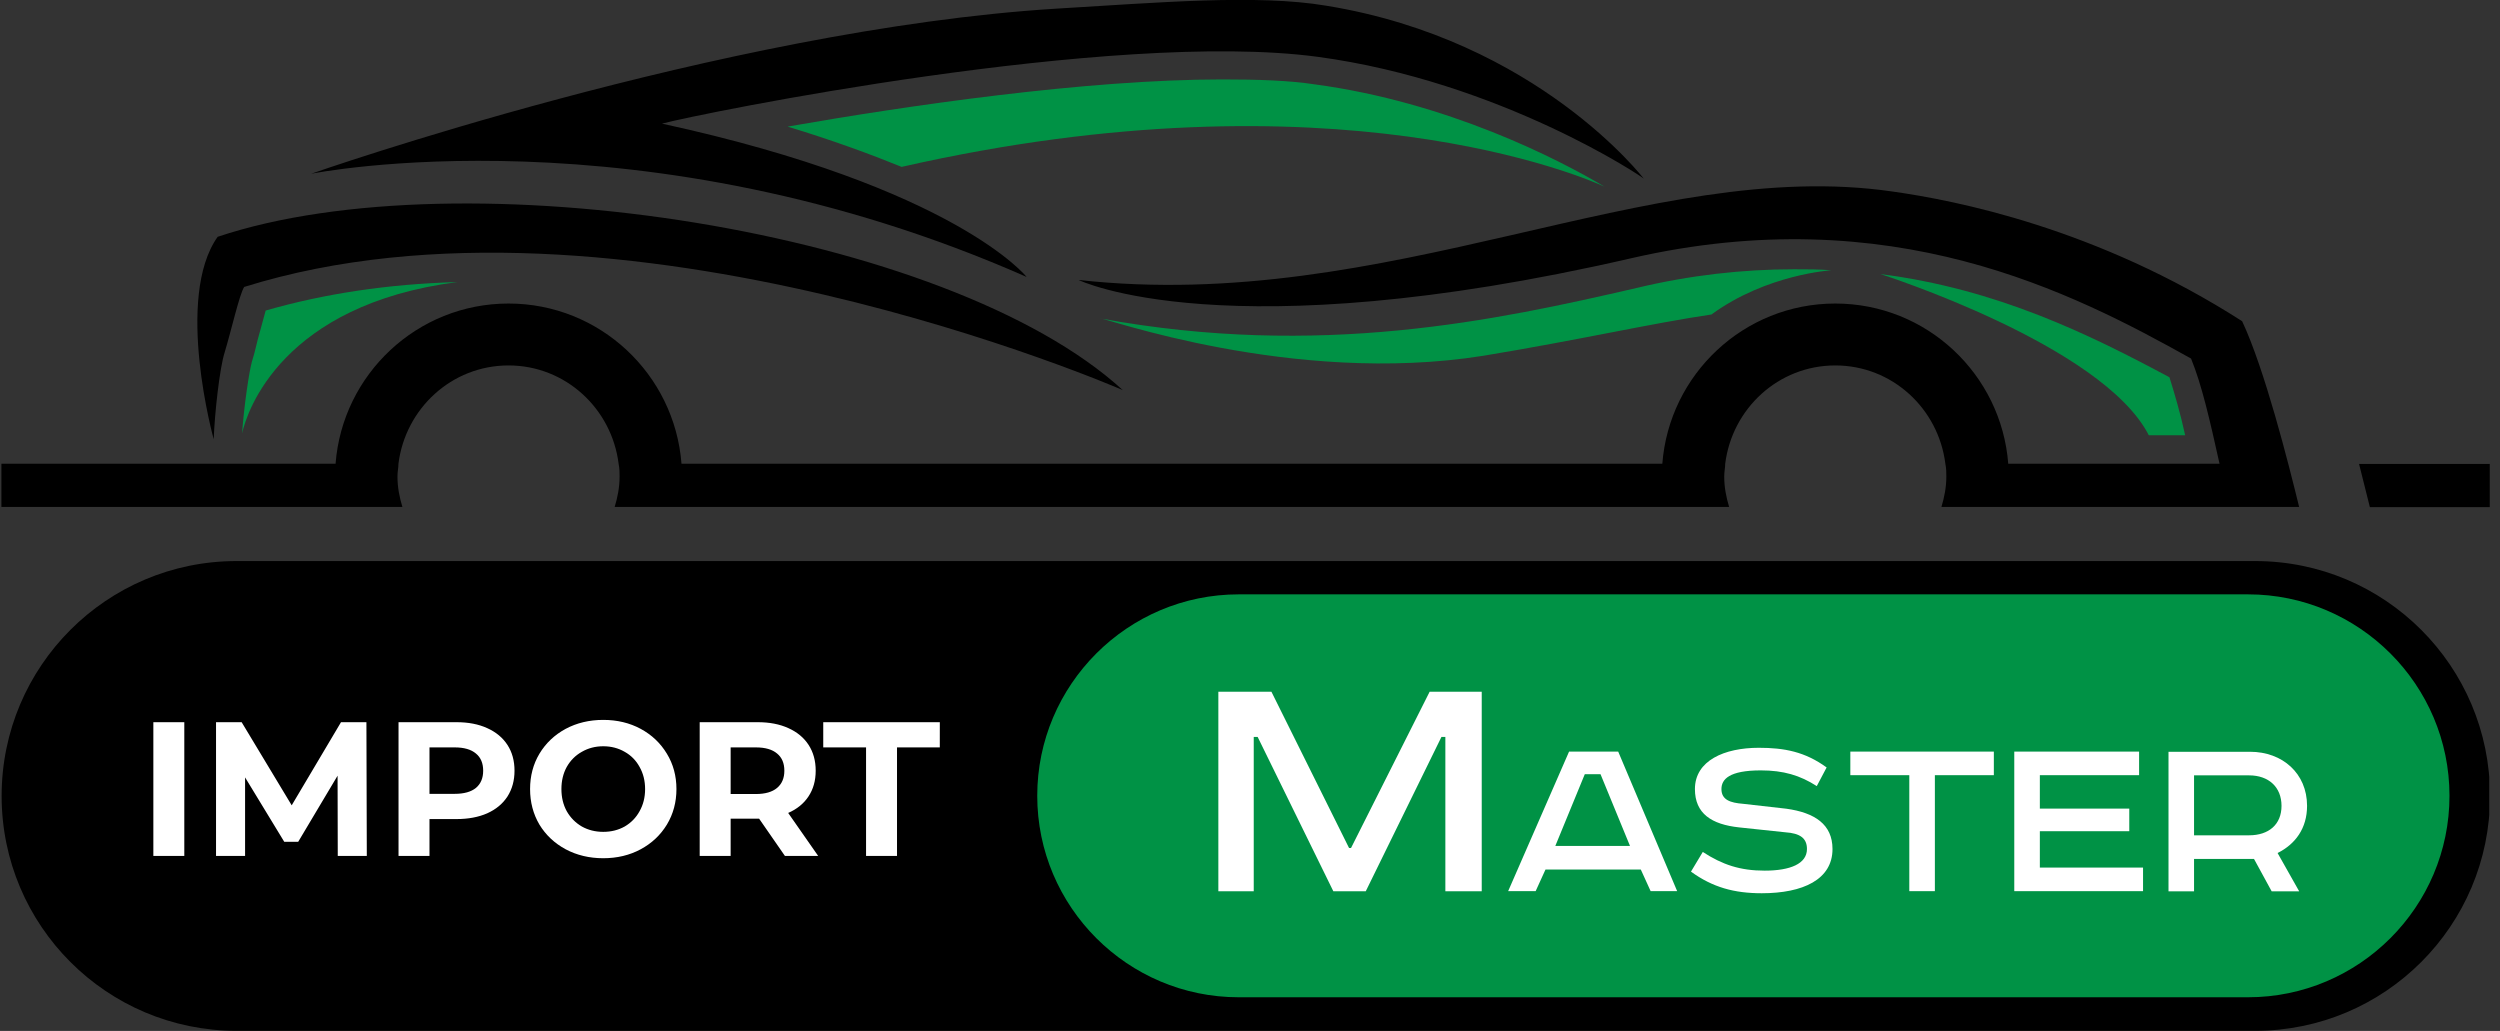<svg width="97" height="40" viewBox="0 0 97 40" fill="none" xmlns="http://www.w3.org/2000/svg">
<rect x="0" y="0" width="97" height="40" fill="#333333" stroke="none"/>
<g clip-path="url(#clip0_685_5155)">
<path d="M87.499 39.996H9.177C4.144 39.996 0.063 35.916 0.063 30.883C0.063 25.849 4.144 21.769 9.177 21.769H87.499C92.533 21.769 96.613 25.849 96.613 30.883C96.613 35.916 92.533 39.996 87.499 39.996Z" fill="black"/>
<path d="M87.223 38.694H48.062C43.753 38.694 40.245 35.186 40.245 30.877C40.245 26.569 43.753 23.061 48.062 23.061H87.223C91.532 23.061 95.04 26.569 95.04 30.877C95.04 35.186 91.532 38.694 87.223 38.694Z" fill="#009245"/>
<path d="M5.95 28.021H7.151L7.151 33.21H5.95L5.95 28.021ZM13.105 33.21L13.098 30.097L11.57 32.662H11.029L9.509 30.163L9.509 33.21H8.382L8.382 28.021H9.376L11.318 31.246L13.231 28.021H14.217L14.232 33.21H13.105ZM17.709 28.021C18.169 28.021 18.567 28.097 18.903 28.251C19.244 28.404 19.506 28.621 19.689 28.903C19.872 29.185 19.963 29.518 19.963 29.904C19.963 30.284 19.872 30.618 19.689 30.905C19.506 31.186 19.244 31.404 18.903 31.557C18.567 31.705 18.169 31.78 17.709 31.78H16.664L16.664 33.21H15.463L15.463 28.021H17.709ZM17.643 30.801C18.004 30.801 18.278 30.724 18.466 30.571C18.654 30.413 18.747 30.191 18.747 29.904C18.747 29.612 18.654 29.39 18.466 29.237C18.278 29.078 18.004 28.999 17.643 28.999H16.664L16.664 30.801H17.643ZM23.406 33.299C22.868 33.299 22.381 33.183 21.946 32.951C21.516 32.719 21.177 32.4 20.93 31.995C20.688 31.584 20.567 31.125 20.567 30.616C20.567 30.107 20.688 29.649 20.93 29.244C21.177 28.834 21.516 28.513 21.946 28.28C22.381 28.048 22.868 27.932 23.406 27.932C23.945 27.932 24.43 28.048 24.86 28.28C25.29 28.513 25.628 28.834 25.875 29.244C26.122 29.649 26.246 30.107 26.246 30.616C26.246 31.125 26.122 31.584 25.875 31.995C25.628 32.4 25.29 32.719 24.86 32.951C24.43 33.183 23.945 33.299 23.406 33.299ZM23.406 32.276C23.713 32.276 23.99 32.207 24.237 32.069C24.484 31.925 24.677 31.728 24.815 31.476C24.958 31.224 25.03 30.937 25.03 30.616C25.03 30.294 24.958 30.008 24.815 29.756C24.677 29.503 24.484 29.308 24.237 29.17C23.99 29.027 23.713 28.955 23.406 28.955C23.1 28.955 22.823 29.027 22.576 29.17C22.329 29.308 22.134 29.503 21.99 29.756C21.852 30.008 21.783 30.294 21.783 30.616C21.783 30.937 21.852 31.224 21.99 31.476C22.134 31.728 22.329 31.925 22.576 32.069C22.823 32.207 23.1 32.276 23.406 32.276ZM30.455 33.21L29.454 31.765H29.395H28.349L28.349 33.21H27.148L27.148 28.021H29.395C29.855 28.021 30.252 28.097 30.588 28.251C30.93 28.404 31.191 28.621 31.374 28.903C31.557 29.185 31.649 29.518 31.649 29.904C31.649 30.289 31.555 30.623 31.367 30.905C31.184 31.181 30.922 31.394 30.581 31.542L31.745 33.21H30.455ZM30.433 29.904C30.433 29.612 30.339 29.39 30.151 29.237C29.963 29.078 29.689 28.999 29.328 28.999H28.349L28.349 30.808H29.328C29.689 30.808 29.963 30.729 30.151 30.571C30.339 30.413 30.433 30.191 30.433 29.904ZM33.603 28.999H31.942L31.942 28.021H36.465L36.464 28.999H34.804L34.804 33.21H33.603L33.603 28.999Z" fill="white"/>
<path d="M49.331 26.839L52.343 32.902H52.42L55.47 26.839H57.491L57.491 34.58H56.08L56.08 28.593H55.928L52.992 34.58H51.733L48.797 28.593H48.645L48.645 34.58H47.272L47.272 26.839H49.331Z" fill="white"/>
<path d="M62.786 29.162L65.074 34.577H64.045L63.663 33.738H59.965L59.583 34.577H58.516L60.88 29.162H62.786ZM60.346 32.823H63.244L62.1 30.039H61.49L60.346 32.823Z" fill="white"/>
<path d="M70.491 30.501C69.843 30.082 69.195 29.891 68.318 29.891C67.097 29.891 66.792 30.234 66.792 30.616C66.792 31.035 67.136 31.149 67.631 31.188L69.309 31.378C70.415 31.531 71.101 31.988 71.101 32.942C71.101 34.124 69.957 34.658 68.356 34.658C67.288 34.658 66.449 34.429 65.61 33.819L66.068 33.056C66.831 33.552 67.517 33.781 68.47 33.781C69.462 33.781 70.11 33.514 70.11 32.942C70.11 32.522 69.843 32.331 69.271 32.293L67.479 32.103C66.411 31.988 65.763 31.569 65.763 30.616C65.763 29.51 66.907 29.014 68.241 29.014C69.233 29.014 70.034 29.167 70.873 29.777L70.491 30.501Z" fill="white"/>
<path d="M77.361 29.162L77.361 30.077H75.073L75.073 34.577H74.081L74.081 30.077H71.793L71.793 29.162H77.361Z" fill="white"/>
<path d="M82.997 29.162L82.997 30.077H79.146L79.146 31.374H82.616L82.616 32.251H79.146L79.146 33.662H83.15L83.15 34.577H78.154L78.154 29.162H82.997Z" fill="white"/>
<path d="M87.303 29.169C88.561 29.169 89.514 30.008 89.514 31.267C89.514 32.144 89.057 32.754 88.37 33.097L89.209 34.584H88.141L87.455 33.326H85.129L85.129 34.584H84.138L84.138 29.169H87.303ZM85.129 32.41H87.264C88.027 32.41 88.523 31.991 88.523 31.267C88.523 30.542 88.027 30.084 87.264 30.084H85.129L85.129 32.41Z" fill="white"/>
<path d="M39.833 10.746C39.833 10.746 37.087 7.276 25.686 4.797C27.097 4.416 43.188 1.137 51.12 2.204C58.212 3.158 63.779 6.895 63.779 6.933C63.779 6.933 59.661 1.556 51.463 0.222C48.755 -0.236 44.866 0.107 40.977 0.336C28.05 1.137 12.073 6.742 12.073 6.742C12.073 6.742 24.885 4.149 39.833 10.746Z" fill="black"/>
<path d="M8.712 13.688C8.978 12.811 9.284 11.438 9.474 11.133C24.002 6.595 43.564 15.137 43.564 15.137C36.776 8.921 17.901 6.023 8.445 9.188C6.767 11.552 8.292 17.043 8.292 17.043C8.33 16.014 8.521 14.298 8.712 13.688Z" fill="black"/>
<path d="M89.207 19.67C88.787 17.954 87.872 14.332 86.995 12.463C81.352 8.841 75.861 7.773 73.421 7.43C63.964 6.057 53.897 12.197 41.847 10.862C41.847 10.862 47.529 13.646 63.278 10.023C73.382 7.697 80.437 11.358 85.013 13.912C85.432 14.942 85.737 16.277 86.118 17.993H77.92C77.653 14.523 74.755 11.777 71.209 11.777C67.663 11.777 64.765 14.523 64.498 17.993H26.442C26.175 14.523 23.277 11.777 19.731 11.777C16.185 11.777 13.287 14.523 13.02 17.993H0.055L0.055 19.67H15.613C15.498 19.289 15.422 18.908 15.422 18.488C15.422 18.298 15.46 18.145 15.46 17.993C15.727 15.857 17.52 14.179 19.731 14.179C21.943 14.179 23.735 15.857 24.002 17.993C24.04 18.183 24.04 18.336 24.04 18.488C24.04 18.908 23.964 19.289 23.849 19.67H67.091C66.976 19.289 66.9 18.908 66.9 18.488C66.9 18.298 66.938 18.145 66.938 17.993C67.205 15.857 68.997 14.179 71.209 14.179C73.421 14.179 75.213 15.857 75.48 17.993C75.518 18.183 75.518 18.336 75.518 18.488C75.518 18.908 75.441 19.289 75.327 19.67H89.207Z" fill="black"/>
<path d="M96.603 18H91.531L91.951 19.677H96.603L96.603 18Z" fill="black"/>
<path d="M62.248 7.238C60.455 6.17 56.146 3.959 50.999 3.272C50.007 3.12 48.787 3.082 47.414 3.082C42.114 3.082 35.136 4.111 30.56 4.912C32.314 5.446 33.763 5.979 34.983 6.475C51.761 2.662 61.485 6.895 62.248 7.238Z" fill="#009245"/>
<path d="M17.744 10.944C15.037 11.02 12.558 11.401 10.308 12.049C10.232 12.316 10.156 12.621 10.079 12.888C9.965 13.27 9.889 13.689 9.774 14.032C9.66 14.452 9.469 15.748 9.393 16.816C9.584 15.939 10.957 11.821 17.744 10.944Z" fill="#009245"/>
<path d="M57.558 13.803C61.257 13.193 64.079 12.545 66.405 12.202C68.54 10.639 71.057 10.486 71.057 10.486C70.561 10.448 70.104 10.448 69.608 10.448C67.625 10.448 65.566 10.677 63.507 11.172C58.054 12.431 51.19 13.918 42.687 12.354C42.725 12.278 50.161 14.986 57.558 13.803Z" fill="#009245"/>
<path d="M72.964 10.635C72.964 10.635 81.582 13.38 83.374 16.889H84.785C84.594 16.012 84.365 15.249 84.175 14.639C81.048 12.961 77.463 11.207 72.964 10.635Z" fill="#009245"/>
</g>
<defs>
<clipPath id="clip0_685_5155">
<rect width="96.549" height="40" fill="white" transform="matrix(1 0 -1.24315e-06 1 0.034 0)"/>
</clipPath>
</defs>
</svg>
